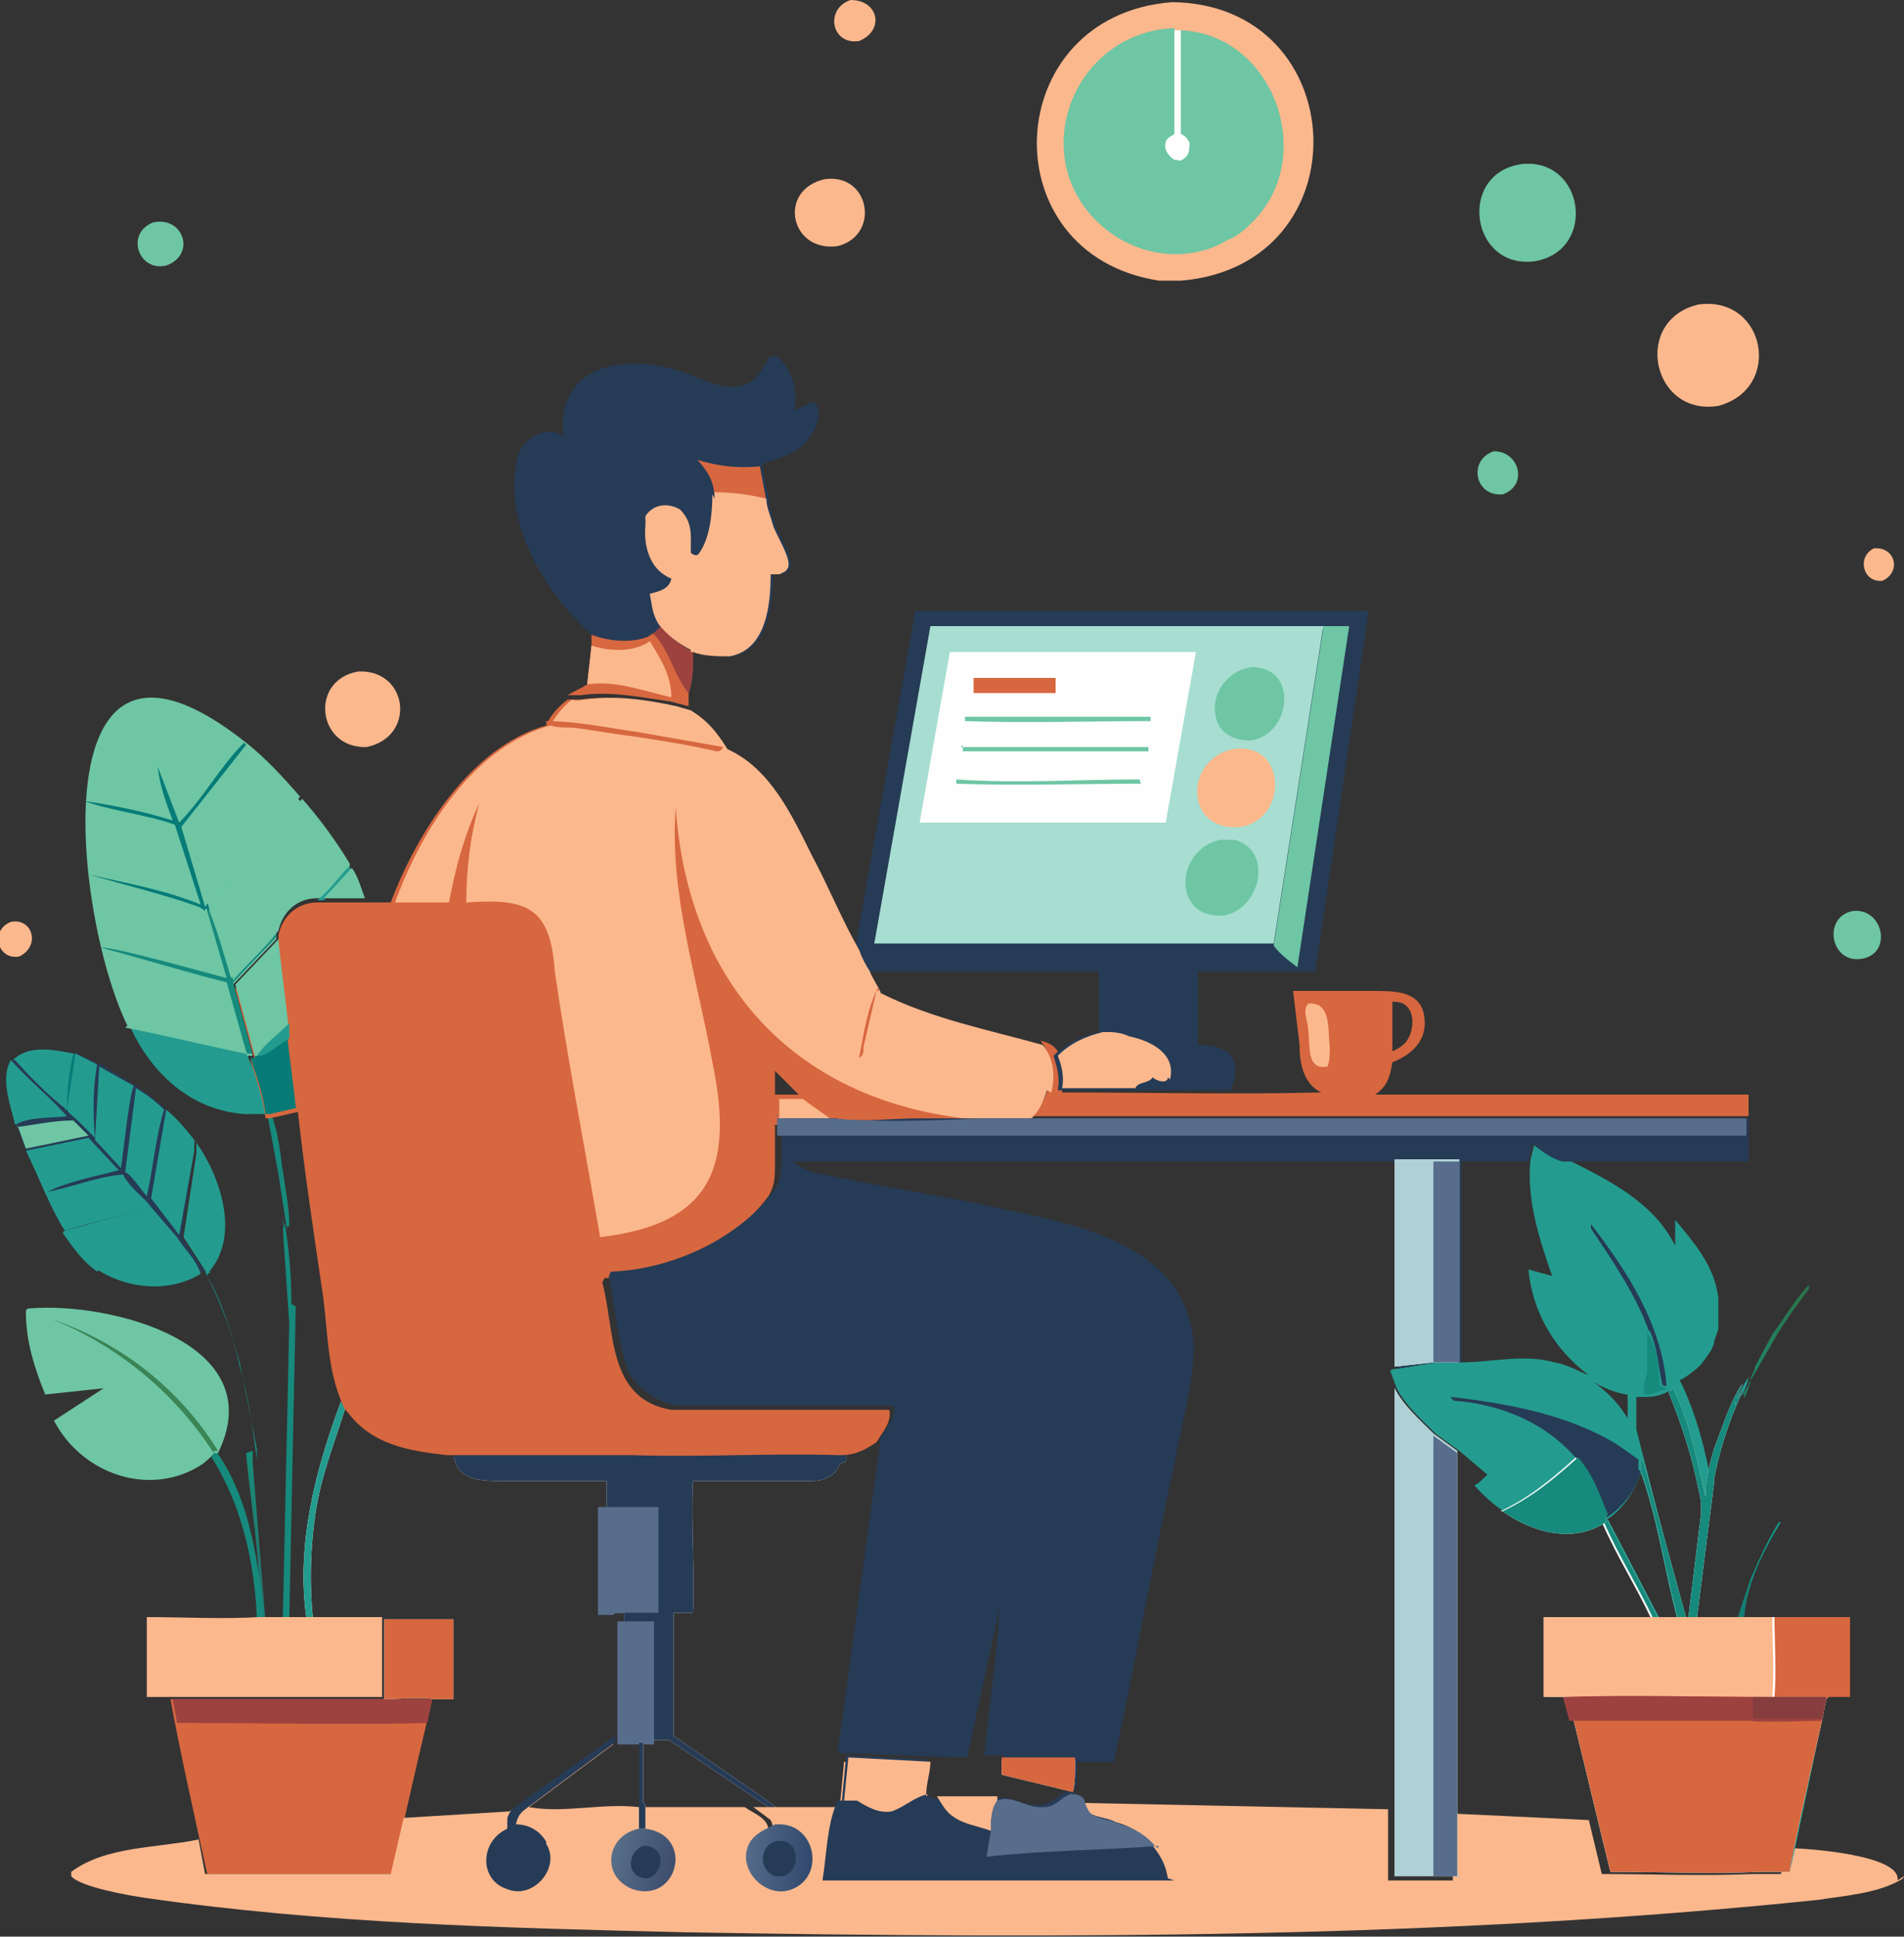 <?xml version="1.0" encoding="UTF-8"?><svg id="a" xmlns="http://www.w3.org/2000/svg" xmlns:xlink="http://www.w3.org/1999/xlink" viewBox="0 0 88.2 89.7"><rect x="0" y="0" width="88.2" height="89.7" fill="#333333" stroke="none"/><defs><style>.g{fill:#aed1d5;}.g,.h,.i,.j,.k,.l,.m,.n,.o,.p,.q,.r,.s,.t,.u,.v,.w,.x,.y{stroke-width:0px;}.h{fill:#168a7c;}.i{fill:#fefefe;}.j{fill:url(#c);}.k{fill:url(#e);}.l{fill:#6ec6a4;}.m{fill:#067b77;}.n{fill:url(#b);}.o{fill:#9d423f;}.p{fill:#576d8b;}.q{fill:#fcb88d;}.r{fill:#3a8456;}.s{fill:#239c8f;}.t{fill:url(#d);}.u{fill:#d7673f;}.v{fill:url(#f);}.w{fill:#853d3d;}.x{fill:#a7ded1;}.y{fill:#263b56;}</style><linearGradient id="b" x1="80.1" y1="73.2" x2="82.2" y2="72.5" gradientUnits="userSpaceOnUse"><stop offset="0" stop-color="#147b70"/><stop offset="1" stop-color="#119585"/></linearGradient><linearGradient id="c" x1="11.7" y1="18.8" x2="12.9" y2="19.1" gradientTransform="translate(0 90) scale(1 -1)" gradientUnits="userSpaceOnUse"><stop offset="0" stop-color="#227771"/><stop offset="1" stop-color="#109a7b"/></linearGradient><linearGradient id="d" x1="84.1" y1="61.1" x2="80" y2="63.3" gradientUnits="userSpaceOnUse"><stop offset="0" stop-color="#2b734a"/><stop offset="1" stop-color="#1c8a70"/></linearGradient><linearGradient id="e" x1="31.1" y1="3.5" x2="28.4" y2="4.2" gradientTransform="translate(0 90) scale(1 -1)" gradientUnits="userSpaceOnUse"><stop offset="0" stop-color="#3e4f6e"/><stop offset="1" stop-color="#576e88"/></linearGradient><linearGradient id="f" x1="37.6" y1="3.8" x2="34.5" y2="4" gradientTransform="translate(0 90) scale(1 -1)" gradientUnits="userSpaceOnUse"><stop offset="0" stop-color="#31496d"/><stop offset="1" stop-color="#566b8b"/></linearGradient></defs><path class="h" d="M13.4,56.8h-.1s0-.3,0-.3c0,.2,0,.4,0,.5l-.4-2.6.2-.2c.1.8.3,1.7.3,2.5Z"/><path class="h" d="M13.1,54.2l-.2.2-.5-2.7h0c0,0,.2,0,.2,0,.3.8.4,1.8.5,2.6Z"/><path class="n" d="M82.5,70.5c-.8,1.3-1.6,2.9-1.7,4.4h-.3s0,0,0,0l.6-1.8c.4-.9.8-1.8,1.3-2.6h.2s0,0,0,0Z"/><path class="q" d="M86.8,25.4c1-.1,1.3,1.1.4,1.5-.9.1-1.2-1.1-.4-1.5Z"/><path class="q" d="M.5,42.7c1-.2,1.4,1.1.4,1.6-1,.2-1.4-1.2-.4-1.6Z"/><path class="j" d="M11.7,67.2h0s0,.2,0,.2h0c0,0,0,0,0,0h0c0,0,0,.1,0,.1,0,0,0,0,0,.2h0s.6,7.4.6,7.4h-.3c0-.2,0-.4,0-.5.1-2.4-.4-4.9-.6-7.3Z"/><path class="h" d="M10,67.2h0c1.5,2.1,1.9,4.8,2.2,7.3,0,.2,0,.3,0,.5h-.3c-.1-2.6-.7-5.3-2.1-7.5h0c0-.1.2-.3.2-.3Z"/><path class="h" d="M9.5,58.9h0c.7,1.4,1.3,2.9,1.6,4.4.4,1.3.6,2.9.8,4.3h0c0-.1,0,0,0-.2h0s0-.1,0-.1h0s0,0,0,0h0c0-.1,0-.2,0-.2l-.8-4c-.4-1.4-.8-2.8-1.5-4h0c0-.1.2-.2.2-.2Z"/><path class="q" d="M39.4,0c1.3,0,1.6,1.4.4,1.9-1.3.2-1.6-1.5-.4-1.9Z"/><path class="l" d="M69.2,20.9c1.2,0,1.6,1.6.4,2-1.3.1-1.6-1.6-.4-2Z"/><path class="l" d="M7.1,10.3c1.4-.3,2,1.5.6,2-1.3.3-1.9-1.5-.6-2Z"/><path class="l" d="M85.8,42.2c1.4-.2,1.9,1.9.5,2.2-1.5.3-1.9-1.9-.5-2.2Z"/><path class="h" d="M13.7,60.5l-.3,14.5h-.3s.3-13.7.3-13.7l-.3-4.4c.1-.1,0-.3,0-.5v.3s.1,0,.1,0c.2,1.2.3,2.5.3,3.7Z"/><path class="s" d="M8.2,57.3c.4.5.9,1.1,1.1,1.7h0c-1.5.9-3.4.7-4.8-.2.2-.3.7-.2,1.1-.4.9-.3,1.8-.6,2.6-1.2Z"/><path class="s" d="M9,52.8c1.2,1.6,2.2,4.5.6,6.2h0c0,0-1.1-1.7-1.1-1.7l.6-3.9h0c0-.2,0-.4,0-.5Z"/><path class="q" d="M38.2,8.3c2.1-.3,2.6,2.6.6,3.1-2.2.3-2.8-2.6-.6-3.1Z"/><path class="s" d="M3,57l4-1.1,1.2,1.4c-.8.5-1.7.9-2.6,1.2-.3.1-.8,0-1.1.4-.7-.5-1.1-1.1-1.6-1.8Z"/><path class="q" d="M16.6,31.1c2.3-.1,2.7,3,.4,3.5-2.3.1-2.7-3.1-.4-3.5Z"/><path class="u" d="M82.1,74.9h3.6s0,3.7,0,3.7c-.8,0-2.9,0-3.7,0h0c.1-1.2,0-2.5,0-3.7Z"/><path class="u" d="M30.6,29c.4.5.9.9,1.5,1.2,0,0,0,0,0,.1,0,.6,0,1.2-.2,1.8v.6c-.1,0-.8-.2-.8-.2-1.4-.2-2.8-.5-4.2-.3-.2,0-.4,0-.6,0,.3-.2.6-.3.9-.5l.2-1.8v-.6c.8.3,1.8.4,2.6.1l.3-.2c.2-.1.2-.2.3-.4Z"/><path class="o" d="M30.6,29c.4.5.9.9,1.5,1.2,0,0,0,0,0,.1,0,.6,0,1.2-.2,1.8-.7-.8-.9-2.1-1.7-2.8.2-.1.2-.2.3-.4Z"/><path class="q" d="M30.1,29.7c.5.8,1,1.6,1,2.6-1.3-.3-2.6-.8-3.9-.6l.2-1.8c.9.3,2,.3,2.7-.2Z"/><path class="s" d="M5.9,47.5c.7,0,5.4,1.3,5.6,1.2v.3c.4.8.7,1.7.9,2.6h0c-.2,0-.8,0-1.1,0-2.5-.2-4.3-1.9-5.3-4.1Z"/><path class="l" d="M70.5,7.6c2.9-.3,3.5,4,.6,4.5-3,.4-3.6-4.1-.6-4.5Z"/><path class="q" d="M78.7,14.1c3.1-.4,3.9,3.9.9,4.7-3.1.5-4-4-.9-4.7Z"/><path class="i" d="M14.8,69.1c-.4,1.8-.5,4-.3,5.9h-.3c-.5-3.4.4-6.9,1.6-10.1,0,.1.1.2.2.3-.4,1.3-.9,2.6-1.2,3.9Z"/><path class="s" d="M14.8,69.1c-.4,1.8-.5,4-.3,5.9h-.3c-.5-3.4.4-6.9,1.6-10.1,0,.1.1.2.2.3-.4,1.3-.9,2.6-1.2,3.9Z"/><path class="q" d="M17.6,78.6c-.6,0-10.5,0-10.8,0v-3.7c1.7,0,3.5.1,5.2,0h.3s.3,0,.3,0h.6s.3,0,.3,0c.7,0,3.4,0,4.2,0v3.7Z"/><path class="y" d="M.6,49.1c.7-.7,1.8-.5,2.8-.3h.2c0,0,1,.5,1,.5h.1c0,0,1.6,1,1.6,1h0c1,.7,2,1.5,2.7,2.5,0,.2,0,.3,0,.5h0s-.6,4-.6,4l1.1,1.6h-.2c-.2-.5-.8-1.1-1.1-1.6l-1.2-1.4-4,1.1h0c-.7-1.2-1.2-2.5-1.8-3.7l-.4-1.1h0c-.2-1-.7-2.1-.2-3.1h0Z"/><path class="l" d="M.8,52.2c.8-.1,1.7-.3,2.5-.3,0,0,0,0,.1,0l.7.7-2.9.6-.4-1.1Z"/><path class="s" d="M3.3,48.8h.2c0,0,1,.5,1,.5-.2,1.1-.2,2.3-.1,3.4l-.8-.8c-.2-.2-.4-.3-.5-.5h-.1c0-.9.1-1.8.3-2.6Z"/><path class="m" d="M3.3,48.8h.2c0,0-.4,2.6-.4,2.6h-.1c0-.9.1-1.8.3-2.6Z"/><path class="s" d="M.5,49.1c.8.9,1.8,1.7,2.6,2.6-.7.1-1.7,0-2.4.4-.2-.9-.7-2.1-.2-3Z"/><path class="s" d="M.6,49.1c.7-.7,1.8-.5,2.8-.3-.2.8-.3,1.7-.3,2.6-.8-.6-1.7-1.5-2.4-2.3Z"/><path class="s" d="M4.6,49.4l1.6.9c-.2.3-.5,3.2-.6,3.8l-1.2-1.3.2-3.4Z"/><path class="s" d="M6.3,50.4c.5.3.9.6,1.3,1-.4,1.3-.5,2.7-.8,4-.2-.2-.8-1.1-1-1.1l.5-3.9Z"/><path class="s" d="M7.7,51.4c.5.4.9.9,1.3,1.4,0,.2,0,.3,0,.5l-.7,3.9-1.3-1.7.7-4.1Z"/><path class="s" d="M4.1,52.7l1.4,1.5c-1.1.3-2.3.5-3.3,1h0c1.1-.2,2.3-.7,3.5-.8.3.6.9,1,1.3,1.5-1.3.4-2.7.7-4,1.1-.7-1.1-1.2-2.5-1.8-3.7l2.9-.6Z"/><path class="l" d="M2.1,64.6c-.5-1.2-.9-2.5-.9-3.8,0-.1,0-.2.2-.2,3.7-.3,11.2,1.6,8.7,6.7h0s-.2,0-.2,0h0c0,.1-.5.5-.5.5-2.4,1.6-5.6.5-6.9-2l2.3-1.5-2.8.3Z"/><path class="r" d="M9.9,67.3c-1.8-2.8-4.5-5-7.5-6.2h0c3.2,1.1,5.9,3.2,7.7,6.1h-.2Z"/><path class="t" d="M83.8,59.5h0c0,0,0,.2,0,.2-.6.8-1.2,1.6-1.7,2.5l-1.1,1.9c0,.1-.1.2-.2.4h0s0,0,0,0c0,0,0,0,0,0h0c0,0,0,.1,0,.1,0,.1,0,.2,0,.2,0-.1.3-.7.3-.9h0c0-.2.2-.4.2-.6l.8-1.5c.6-.8,1.1-1.7,1.8-2.4h0c0,0,.1-.1.2-.2h0Z"/><path class="u" d="M20,78.8c-.5,2.1-1.4,5.9-1.8,8-1.2,0-7.2,0-8.6,0-.4-1.8-1.4-6.3-1.7-8.1,1.7,0,10.5,0,12,0h0Z"/><path class="o" d="M20,78.8l-.2,1h0c-2.2.1-9.2,0-11.6,0l-.2-1.1c1.7,0,10.5,0,12,0h0Z"/><path class="q" d="M54.3.1c8.4.1,8.9,12.2.4,12.9h-1c-7.9-1.2-7.4-12.3.6-12.9Z"/><path class="l" d="M54.4,1.4h.3c4.3.2,6.3,5.8,3.4,8.8-.4.4-.7.7-1.2.9-1.8,1.1-4.1.8-5.7-.5-3.8-3.1-1.6-9.1,3.2-9.3Z"/><path class="i" d="M54.4,1.4h.3s0,4.8,0,4.8c.2.1.3.2.4.4,0,.2,0,.4-.1.6-.2.2-.3.3-.5.2h-.1c-.3-.2-.5-.5-.4-.8,0-.2.3-.3.4-.4V1.4Z"/><path class="l" d="M5.9,47.5c-2.5-5.1-4.2-20.8,5.5-13.1h0c.9.7,1.7,1.6,2.4,2.4v.2c1,.9,1.7,2,2.3,3v.2c.4.4.5.9.7,1.4h-1.9s-.3,0-.3,0c-.9,0-1.6.6-1.8,1.5v.4s-2,2.1-2,2.1l.9,3.3h-.2c0,.1-.1-.1-.1-.1-.2,0-4.9-1.1-5.6-1.2Z"/><path class="h" d="M9.6,42.3h0c0-.1,0-.2,0-.2h0s0-.3,0-.3c0,0,0,.1,0,.2h.1c0,0,0,.2,0,.2h0c.4,1,.7,2.1,1,3.1.7-.7,1.5-1.4,2.1-2.3v.4s-2,2.1-2,2.1l.9,3.3h-.2c0,.1-.1-.1-.1-.1l-.9-3.2c-2-.5-3.9-1.1-5.8-1.6.4-.1,5,1.2,5.8,1.4l-.9-3.1Z"/><path class="m" d="M11.4,34.5h0c0,0-3,3.8-3,3.8l1.1,3.7,4.2-5.2v.2c.1,0-4.1,5.2-4.1,5.2h0c0,0,0-.1,0-.1h-.1c0-.1,0-.2,0-.3v.2s0,0,0,0c0,0,0,.1,0,.2h0c0,0-.1-.1-.3-.2-1.7-.6-3.4-1-5.1-1.5h0c1.7.4,3.5.7,5.2,1.4l-1.2-3.7c-1.4-.5-2.8-.6-4.2-1.1h0c1.4.2,2.8.5,4.1.9-.3-.8-.6-1.6-.7-2.5l1,2.6c1.1-1.1,1.9-2.6,3-3.7Z"/><path class="l" d="M11.5,34.6c.9.6,1.7,1.5,2.4,2.3l-4.2,5.2-1.1-3.7,3-3.7Z"/><path class="l" d="M14,37c.8.9,1.6,2,2.2,3v.2c.4.4.5.9.7,1.4h-1.9s-.3,0-.3,0c-.9,0-1.6.6-1.8,1.5-.6.8-1.4,1.5-2.1,2.3-.3-1.1-.6-2.2-1-3.2l4.2-5.2Z"/><path class="s" d="M14.7,41.7c.6-.5,1-1.1,1.5-1.6v.2c0,0-1.2,1.4-1.2,1.4h-.3Z"/><path class="l" d="M16.3,40.2c.3.4.4.9.6,1.4h-1.9s1.3-1.4,1.3-1.4Z"/><path class="y" d="M26.1,20.2c-.4-3.7,3.6-3.9,6.2-2.7.6.2,1.2.5,1.9.4,1-.2,1-.8,1.5-1.4.1,0,.2,0,.3,0,.7.6,1,1.7.8,2.5.3-.1.6-.3.9-.4.5.5.1,1.3-.3,1.8-.6.7-1.3.8-2.1,1.1l.3,1.6c0,.4.2.8.3,1.2.1.4.9,1.6.7,2-.1.2-.2.2-.4.3h-.4c0,1.4-.2,3.5-1.9,3.8-.5,0-1.2,0-1.7-.2-.1,0,0,0-.1,0,0,0,0-.1,0-.1-.6-.3-1.1-.7-1.5-1.2,0,.2-.1.2-.3.4l-.3.2c-.8.3-1.8.2-2.6-.1-2.2-2-4.2-5.3-3.4-8.3.3-.9,1.3-1.4,2.1-.9Z"/><path class="u" d="M32.3,21.3c1,.3,1.9.4,2.9.3l.3,1.6c-.8-.2-1.6-.3-2.4-.3,0,.1,0,.2,0,.3,0-.8-.2-1.2-.7-1.8Z"/><path class="q" d="M33.1,23.1c0-.1,0-.2,0-.3.8,0,1.6.1,2.4.3,0,.4.2.8.3,1.2.1.4.9,1.6.7,2-.1.2-.2.2-.4.3h-.4c0,1.4-.2,3.5-1.9,3.8-.5,0-1.2,0-1.7-.2-.1,0,0,0-.1,0,0,0,0-.1,0-.1-.6-.3-1.1-.7-1.5-1.2-.3-.5-.3-.9-.4-1.4.4-.1.9-.2,1-.7-1-.4-1.3-1.5-1.2-2.5v-.4c.4-.6,1.1-.6,1.6-.3.6.6.5,1.2.5,2,.1.1.3.2.4,0,.5-.7.6-1.9.6-2.7Z"/><path class="u" d="M81,50.7h-13.4c-1.3,0-2.6,0-3.9,0,.6-.4.7-.9.8-1.5.8-.3,1.5-.9,1.5-1.8,0-1.4-1.1-1.5-2.2-1.5-1,0-3,0-3.9,0,.1.8.2,1.7.3,2.5,0,.9.2,1.8,1,2.2-4,.1-8,0-12,0h0s0,0,0,0v-.3c.2-.5,0-1-.2-1.6-.2-.3-.4-.4-.8-.5.8,1,.5,2.8-.5,3.5,8.8,0,24.7,0,33.3,0v-1.2ZM64.6,46.4c1,0,1,1.3.5,1.9-.2.2-.4.3-.6.4v-2.3Z"/><path class="q" d="M60.5,46.5c1.2-.2,1,1.2,1.1,2,0,.3,0,.6-.1.9-1,.2-.8-1-.9-1.7,0-.4-.3-.9,0-1.2Z"/><path class="i" d="M21,75v3.7s-.9,0-.9,0h0c0,.1,0,0,0,0-.7-.1-1.6,0-2.3,0v-3.7s3.3,0,3.3,0Z"/><path class="u" d="M21,75v3.7s-.9,0-.9,0h0c0,.1,0,0,0,0-.7-.1-1.6,0-2.3,0v-3.7s3.3,0,3.3,0Z"/><path class="i" d="M38.9,67.8h0c-.2.6-.8.8-1.3.8-1.8,0-3.7,0-5.5,0-.1,1.8.1,4.7,0,6.1-.3,0-.6,0-.9,0v5.7s4.2,2.9,4.2,2.9l.8.6c0,.2,0,.4.1.5h-.2s0,0,0,0c0-.5-.7-.8-1.1-1.1l-4-2.7h-.8c0,.2,0,.4,0,.5v-.5c0,0-.3,0-.3,0-.3,0-.7,0-1,0v-.3c0-1.8,0-3.6,0-5.4v-.2c-.2,0-.6,0-.8,0,0-.8,0-5.4,0-6.1-1.6,0-3.1,0-4.7,0-1.2,0-2.4,0-2.4-1.5h8.6s0,0,0,0c3.2.1,6.4-.1,9.6,0,0,.2,0,.4,0,.6Z"/><path class="y" d="M38.9,67.8h0c-.2.6-.8.8-1.3.8-1.8,0-3.7,0-5.5,0-.1,1.8.1,4.7,0,6.1-.3,0-.6,0-.9,0v5.7s4.2,2.9,4.2,2.9l.8.6c0,.2,0,.4.1.5h-.2s0,0,0,0c0-.5-.7-.8-1.1-1.1l-4-2.7h-.8c0,.2,0,.4,0,.5v-.5c0,0-.3,0-.3,0-.3,0-.7,0-1,0v-.3c0-1.8,0-3.6,0-5.4v-.2c-.2,0-.6,0-.8,0,0-.8,0-5.4,0-6.1-1.6,0-3.1,0-4.7,0-1.2,0-2.4,0-2.4-1.5h8.6s0,0,0,0c3.2.1,6.4-.1,9.6,0,0,.2,0,.4,0,.6Z"/><path class="p" d="M29.9,80.8c0,.1,0,.4,0,.5v-.5c0,0-.3,0-.3,0-.3,0-.7,0-1,0v-.3c0-1.8,0-3.6,0-5.4h1.7c0,0,0,5.7,0,5.7.2,0,.3,0,.5,0h-.8Z"/><path class="p" d="M30.6,74.7c-.7,0-1.3,0-2,0,0,0-.1,0-.2.1-.2,0-.5,0-.7,0v-5s.2,0,.2,0h2.6s0,4.9,0,4.9Z"/><path class="q" d="M88.2,86.9c0,0,0,.1-.2.2-1.1.6-2.5.7-3.8.9-17.4,1.8-34.9,1.8-52.4,1.5-8.4-.2-16.8-.4-25.1-1.6-.7-.1-3-.5-3.4-1,0-.1,0-.1,0-.2,1.6-1.2,4-1.1,5.9-1.5l.3,1.6c1.4,0,7.3,0,8.6,0l.6-2.6,4.9-.3,4.8-3.4v.3c0,0-3.9,2.9-3.9,2.9,1.6.3,3.4-.2,5.1,0v-2.8s.2,0,.2,0v.5c0,0,0,2.3,0,2.3.7,0,4.3,0,4.7,0,0,0,0,0,0,0,.4.3,1.1.5,1.1,1.1h0c0,0,.2,0,.2,0,0-.2,0-.3-.1-.5l-.8-.6c1.2,0,2.5,0,3.8,0h.2c0,0,.2-2.1.2-2.1l3.8.2c0,.5-.2,1-.2,1.6h0c.1,0,.3.1.4.2.9,0,1.9,0,2.8,0h0c.7-.2,1.4.4,2.2.3.5,0,.8-.5,1.2-.6.2,0,.4,0,.6.2l14.4.3v3.3c.7,0,2.3,0,3,0v-3.1s6.3.3,6.3.3l.6,2.5c2.3,0,4.7.1,7,0h1.3s.3-1.2.3-1.2c.8,0,5.3.3,5.1,1.5Z"/><path class="k" d="M29.9,84.7c2.3.3,1.5,3.5-.6,2.8-1.5-.6-1.2-2.5.3-2.8h.3Z"/><path class="y" d="M29.8,85.5h.2c.9.2.7,1.3,0,1.5-1,0-1-1.2-.2-1.5Z"/><path class="v" d="M35.8,84.5h0c0,0,.2,0,.2,0h.2c1.6.1,2,2.4.5,3-1.2.5-2.6-.9-2-2.1.2-.4.6-.6,1-.8,0,0,0,0,.2-.1Z"/><path class="y" d="M35.9,85.3c1.1-.3,1.3,1.3.4,1.6h-.4c-.8-.3-.7-1.4,0-1.6Z"/><path class="y" d="M25.3,85.4c.7,1.1-.6,2.6-1.8,2.1-1.3-.4-1.3-2.2,0-2.8,0-.1,0-.3,0-.4,0-.2.1-.3.2-.5l4.8-3.4v.3c0,0-3.9,2.9-3.9,2.9-.4.3-.6.4-.7.9h0c.6,0,1.1.3,1.4.8Z"/><path class="i" d="M29.9,83.6v1.1s-.3,0-.3,0c0-.7,0-3.2,0-4h.2s0,.5,0,.5v2.3Z"/><path class="y" d="M29.9,83.6v1.1s-.3,0-.3,0c0-.7,0-3.2,0-4h.2s0,.5,0,.5v2.3Z"/><path class="y" d="M54.4,87.1c-4,0-12.3,0-16.3,0,.2-1.2.2-2.6.7-3.7h.2c0,0,.2-2.1.2-2.1l3.8.2c0,.5-.2,1-.2,1.6h0c.1,0,.3.1.4.2.9,0,1.9,0,2.8,0h0c.7-.2,1.4.4,2.2.3.5,0,.8-.5,1.2-.6.2,0,.4,0,.6.2.1.3.2.7.5.8.4.2.8.2,1.2.4.7.2,1.2.5,1.7,1.1.4.5.6.9.7,1.5Z"/><path class="q" d="M46.2,83.4c-.3.4-.3,1-.3,1.4-.5-.2-1.3-.3-1.8-.7-.3-.2-.5-.6-.7-.9.9,0,1.9,0,2.8,0h0Z"/><path class="q" d="M43,83.1h0c-.6.1-1.1.6-1.7.8-.6.1-1.1-.2-1.6-.5h-.6s.2-2,.2-2l3.8.2c0,.5-.2,1-.2,1.6Z"/><path class="p" d="M53.7,85.5c-2.7.2-5.3.2-8,.5l.2-1.2c0-.5,0-1,.3-1.4.7-.3,1.4.4,2.2.3.5,0,.8-.5,1.2-.6.2,0,.4,0,.6.2.1.3.2.7.5.8.4.2.8.2,1.2.4.7.2,1.2.5,1.7,1.1Z"/><path class="y" d="M60.9,45h-5.4s0,3.4,0,3.4c1.5,0,2.1.7,1.5,2.1-2.3,0-5.7,0-8,0,.1-.5,0-1-.2-1.6.6-.6,1.3-.9,2.1-1.1,0-.6,0-2.2,0-2.8h-10.8c-.2-.3-.4-.7-.5-1l2.8-15.7h21s-2.5,16.9-2.5,16.9Z"/><path class="q" d="M54.1,49.9c0,.3-.5.2-.7,0-.2.3-.7.2-.8.5h-3.4c.1-.5,0-1-.2-1.5.6-.6,1.3-.9,2.1-1.1.4,0,.8,0,1.2.2,1,.2,2.2.8,1.9,2Z"/><path class="l" d="M44.3,29h18.2s-2.4,15.8-2.4,15.8c-.4-.3-.8-.6-1.1-1-2.4,0-4.8,0-7.1,0,2.4,0,4.8,0,7.1,0l2.3-14.7h-17Z"/><path class="x" d="M44.3,29h17s-2.3,14.7-2.3,14.7c-2.4,0-4.8,0-7.1,0h-11.4s2.6-14.7,2.6-14.7h1.2Z"/><path class="l" d="M58,30.9c2.2,0,1.8,3.2-.1,3.4-.8,0-1.5-.4-1.6-1.2-.2-1.1.7-2.1,1.7-2.2Z"/><path class="l" d="M56.6,38.9c.2,0,.4,0,.6,0,1.8.5,1.2,3.2-.5,3.5-2.4.2-2.3-3-.2-3.5Z"/><path class="q" d="M57.1,34.7c2.5-.4,2.6,3.2.4,3.6-2.6.3-2.7-3.1-.4-3.6Z"/><path class="i" d="M44,30.2h11.4s-1.4,7.9-1.4,7.9h-11.4s1.4-7.9,1.4-7.9Z"/><path class="l" d="M44.3,36.1c2.8.2,5.7,0,8.5,0,0,0,0,.2.1.2-2.8,0-5.8.1-8.6,0v-.3Z"/><path class="l" d="M44.5,34.6c.9,0,8.5,0,8.7,0v.2c-2.8,0-5.7,0-8.6,0v-.3Z"/><path class="l" d="M44.7,33.2c1,0,8.3,0,8.6,0v.2c-2.8,0-5.8.1-8.6,0v-.2Z"/><path class="u" d="M45.1,31.4h3.8s0,.7,0,.7h-3.8s0-.7,0-.7Z"/><path class="s" d="M82.1,78.6h0c.2-1.2,0-2.5,0-3.7-.8,0-2.7,0-3.5,0l.8-6.3v-.2c.3-1.4.7-2.6,1.3-4,0,0,0,0,0,0,0,0,0,0,0,0h0c0,0,0,.1,0,.1,0,.1,0,.2,0,.2,0-.1.3-.7.3-.9h0c-.6.8-.8,1.9-1.3,2.9-.2.7-.4,1.4-.4,2.1h0c-.3-1.6-.7-3.3-1.5-4.9,0,0,0,0,.1,0,.3-.2.6-.4.9-.7.2-.3.5-.6.6-1,0-.2.2-.5.2-.7,0-.5,0-1,0-1.4-.2-1.5-1.1-2.5-2-3.6,0,.4,0,.8,0,1.2-1-2-3-3-5-4,.2,0,1.2,0,2.2,0h-2.3c-.5-.1-1-.6-1.4-.8l-.2.8c-.2,1.8.4,3.7,1,5.4l-1.1-.3c.2,2,1.2,3.7,2.8,4.9-.5-.2-1-.5-1.6-.6-1.4-.4-2.9,0-4.3,0h-1.2c0,0-1.8.3-1.8.3-.1,0-.2,0-.3.1l.3.8c.4.8,1.2,1.5,1.8,2.1l1.1.8,1.3,1.1c-.2.2-.4.4-.6.5,1.5,1.7,4,3,6.1,1.6.6,1.5,1.6,2.9,2.3,4.5h-5.1s0,3.7,0,3.7h1s.3,1.1.3,1.1c.4,1.6,1.3,5.4,1.7,7,2.3,0,4.7.1,7,0h1.3c.2-.7,1.3-6.1,1.5-7l.2-1h-2.5ZM77.4,64.4c.6,1.5,1.1,3,1.4,4.6,0,.3.1.7.1,1-.2,1.6-.4,3.3-.6,5h-.2c-.3-1-2.1-8-2.3-8.8v-1.5c0,0,.5,0,.5,0,.4,0,.7-.1,1.1-.3h0ZM75.5,65.9c-.4-.8-1-1.4-1.7-1.9.5.3,1,.5,1.6.6v1.4ZM74.4,70.4c.7-.4,1.4-1.4,1.6-2.2.8,2.2,1.1,4.6,1.7,6.8h-.8l-2.4-4.6Z"/><path class="h" d="M77.3,64.3c-.4.1-.7.3-1.1.3-.1-.2,0-.8.1-1,0-.6,0-1.3,0-1.9.5.7.5,1.6.6,2.5,0,0,.1,0,.2.1h0Z"/><path class="y" d="M76.4,61.7c-.6-1.7-1.7-3.3-2.7-4.8,0-.1,0,0,0-.2h0c1.7,2.2,3.3,4.7,3.5,7.5,0,0-.2,0-.2-.1-.2-.8-.2-1.7-.6-2.5Z"/><path class="y" d="M76,68.1c-.1.8-.9,1.8-1.6,2.2h0c-.8-3.3-3.7-5.1-6.8-5.4-.2,0-.3,0-.4-.2h0c2.6.3,5.4.8,7.7,2.2.3.2.7.5,1,.7,0,.2,0,.3,0,.5Z"/><path class="l" d="M72.3,53.8h2.3c-1,0-2,0-2.2,0h0Z"/><path class="i" d="M76.4,53.8h-1.7c.6,0,1.2,0,1.7,0Z"/><path class="i" d="M74.4,70.4l2.4,4.6h-.3c-.7-1.5-1.6-2.9-2.3-4.5v-.2c0,0,.1,0,.1,0Z"/><path class="i" d="M78,74.9h-.3c-.6-2.3-.9-4.6-1.7-6.8,0-.2,0-.3,0-.5h.1c0,0,2,7.3,2,7.3Z"/><path class="i" d="M80.7,64.5s0,0,0,0c-.6,1.3-1,2.5-1.3,4v.2l-.8,6.3h-.4c.2-1.6.4-3.3.6-4.9,0-.3,0-.7-.1-1-.3-1.6-.8-3.1-1.4-4.6l.2-.2c.8,1.6,1.1,3.3,1.5,5h0c0-.8.2-1.5.4-2.2.4-1,.7-2.1,1.3-3h0c0,.2-.4.8-.3,1,0,0,0-.1,0-.2h0s0-.1,0-.1c0,0,0,0,0,0,0,0,0,0,0,0Z"/><path class="h" d="M78,74.9h-.3c-.6-2.3-.9-4.6-1.7-6.8,0-.2,0-.3,0-.5h.1c0,0,2,7.3,2,7.3Z"/><path class="i" d="M76.9,75h-.3c-.7-1.5-1.6-2.9-2.3-4.5v-.2c0,0,.1,0,.1,0l2.4,4.6Z"/><path class="h" d="M76.9,75h-.3c-.7-1.5-1.6-2.9-2.3-4.5v-.2c0,0,.1,0,.1,0l2.4,4.6Z"/><path class="h" d="M80.7,64.5s0,0,0,0c-.6,1.3-1,2.5-1.3,4v.2l-.8,6.3h-.4c.2-1.6.4-3.3.6-4.9,0-.3,0-.7-.1-1-.3-1.6-.8-3.1-1.4-4.6l.2-.2c.8,1.6,1.1,3.3,1.5,5h0c0-.8.2-1.5.4-2.2.4-1,.7-2.1,1.3-3h0c0,.2-.4.8-.3,1,0,0,0-.1,0-.2h0s0-.1,0-.1c0,0,0,0,0,0,0,0,0,0,0,0Z"/><path class="i" d="M69.5,70c1.3-.6,2.4-1.5,3.5-2.5.7.8,1,1.7,1.4,2.7h0c0,0,0,.3,0,.3-1.5,1-3.4.5-4.8-.5Z"/><path class="i" d="M84.6,78.7l-.2,1c-.2.9-1.4,6.2-1.5,7h-1.3c-2.3.1-4.7,0-7,0-.4-1.6-1.3-5.4-1.7-7l-.3-1.1h-1s0-3.7,0-3.7c.8,0,5.5,0,6.2,0h.3s.2,0,.2,0h.4c.8,0,2.7,0,3.5,0,0,1.2.1,2.5,0,3.7h0s2.5,0,2.5,0Z"/><path class="h" d="M74.4,70.2h0c0,0,0,.3,0,.3-1.5,1-3.4.5-4.8-.5,1.3-.6,2.4-1.5,3.5-2.5.7.8,1,1.7,1.4,2.7Z"/><path class="q" d="M82.1,78.6c-3.2,0-6.4,0-9.6,0h-1s0-3.7,0-3.7c.8,0,5.5,0,6.2,0h.3s.2,0,.2,0h.4c.8,0,2.7,0,3.5,0,0,1.2.1,2.5,0,3.7Z"/><path class="u" d="M84.6,78.7l-.2,1c-.2.9-1.4,6.2-1.5,7h-1.3c-2.3.1-4.7,0-7,0-.4-1.6-1.3-5.4-1.7-7l-.3-1.1c3.2-.1,6.4,0,9.6,0h0s2.5,0,2.5,0Z"/><path class="o" d="M84.6,78.7l-.2,1c-.5,0-3,.1-3.3,0-.5,0-1.1,0-1.6,0h-6.8s-.3-1.1-.3-1.1c3.2-.1,6.4,0,9.6,0h0s2.5,0,2.5,0Z"/><path class="w" d="M82.1,78.6h2.5s-.2,1-.2,1h-.3c-1,0-2,0-2.9,0v-1c.1,0,.9,0,.9,0Z"/><path class="u" d="M48.5,49c0-.2-.2-.4-.4-.6-2.5-.7-5.1-1.2-7.5-2.4,0,0-.5-.9-.5-1-.2-.3-.4-.7-.5-1-.8-1.4-1.4-3-2.2-4.4-.9-1.8-1.8-4-3.9-4.8h0c-.4-.9-.9-1.4-1.7-1.9l-.7-.2c-1.4-.2-2.8-.5-4.2-.3-.2,0-.4,0-.6,0-.4.3-.8.7-1,1.2-3.5,1-6,5-7.2,8.2h-1.2s-1.9,0-1.9,0h-.3c-.9,0-1.6.6-1.8,1.5v.4s-2,2.1-2,2.1l.9,3.3h-.2c.3,1,.6,1.8.7,2.7h.2s1.3-.3,1.3-.3c.3,2.7.7,5.4,1.1,8.1.3,1.8.2,3.8,1,5.5,0,.1.1.2.2.3,1.1,1.5,2.8,1.8,4.6,2h8.6s0,0,0,0c3.2.1,6.4-.1,9.6,0,.7,0,1.1-.2,1.7-.6.3-.5.7-.9.6-1.5-3.4,0-6.7,0-10.1,0-3-.5-2.6-3.7-3.2-5.9h0c0,0,.1-.2.1-.2,2.9-.1,5.9-1.5,7.6-3.8.3-.5.3-.9.3-1.5,0-.4,0-1.4,0-1.8h2.5c2.4.2,4.8.1,7.2,0h1.9c.8-.6,1.1-1.9.8-2.9ZM35.9,50.8v-1.2c0,0,1.1,1.1,1.1,1.1-.3,0-.8,0-1.1,0Z"/><path class="q" d="M38.6,51.9h-2.5s0-1,0-1c.4,0,.8,0,1.1,0,.5.4,1,.7,1.5,1.1Z"/><path class="m" d="M13.8,51.3l-1.3.3h-.2c-.1-.9-.4-1.7-.7-2.6h.2c0-.1,0-.1,0-.1.5,0,1-.6,1.4-.8.1,0,0,0,.1-.2.1,1.1.3,2.3.4,3.4Z"/><path class="l" d="M10.9,45.6l2-2.1c0,.3.5,4.2.5,4.4,0,.1,0,.1-.1.2-.5.2-1,.9-1.5.8l-.9-3.3Z"/><path class="s" d="M11.9,48.9c.4-.6,1-1,1.5-1.5v.5c0,.1,0,.1,0,.2-.4.2-1,.8-1.4.8Z"/><path class="q" d="M48.5,50.5c-.2.6-.4,1.1-.9,1.4h-1.9s0,0,0,0c-8.5-.6-13.8-6-14.4-14.5-.3,4,1,7.9,1.7,11.8,1,4.8,0,7.5-5.2,8.1-.7-4.1-1.5-8.2-2.1-12.3-.2-3-1.3-3.4-4.1-3.2,0-1.6.2-3.1.6-4.6-.7,1.5-1.1,3-1.4,4.6h-2.5c1.2-3.3,3.6-7.2,7.2-8.2.2-.4.6-.9,1-1.2.2.1.4,0,.6,0,1.4-.2,2.8,0,4.2.3l.7.2c.8.5,1.2,1,1.7,1.8h0c2,.9,3,3.1,3.9,4.9.8,1.5,1.4,3,2.2,4.4.1.3.3.7.5,1,0,.1.5.9.5,1,2.4,1.2,5,1.7,7.5,2.4.5.6.6,1.4.4,2.2Z"/><path class="u" d="M40.6,45.9l-.6,2.6c0,.2,0,.4-.2.5h0c.2-1.1.4-2.4.9-3.3v.2Z"/><path class="u" d="M25.3,33.4c1.4,0,2.8.3,4.2.5l4,.7h0c-.1.2-.2.2-.3.2-1.3-.3-2.6-.5-3.9-.7-.9-.1-1.9-.3-2.8-.4-.3,0-1,0-1.2-.2Z"/><path class="y" d="M67.6,86.9c-.7,0-2.3,0-3,0,0-1.6,0-20.4,0-22.6.4.8,1.2,1.5,1.8,2.1l1.1.8c0,2.2,0,17.9,0,19.6Z"/><path class="y" d="M81,51.9c0,.5,0,1.4,0,1.9-2.4,0-6.3,0-8.6,0-.5-.1-1-.5-1.4-.8l-.2.8h-3.1s0,9.3,0,9.3h-1.2c0,0-1.8.3-1.8.3v-9.6s-26.2,0-26.2,0h-1.8s0,0,0,0c.3.2.6.4,1,.5,2.7.6,5.5,1,8.3,1.6,3.8.8,9,1.7,9.3,6.4,0,1.9-.6,3.7-.9,5.5-1,4.6-1.8,9.2-2.8,13.8h-1.7c0,.4,0,.9-.1,1.3l-3.3-.8c0-.2,0-.5,0-.8h-.9c.2-2.3.6-4.6.7-6.8l-1.5,6.9c-1.4,0-4.6-.2-6-.2l2-14.6c.3-.5.7-.9.6-1.5-3.4,0-6.7,0-10.1,0h0c-.9-.2-1.8-.8-2.2-1.6-.5-1.4-.6-2.9-.9-4.4h0c0,0,.1-.2.1-.2,2.8-.1,5.9-1.5,7.6-3.8.3-.5.3-.9.3-1.5,0-.4,0-1.4,0-1.8h2.5c1,.2,2.7,0,3.7,0,1.1,0,2.3,0,3.5,0,9.7,0,25.7,0,35.2,0Z"/><path class="p" d="M36,51.8h2.5c2.4.2,4.8.1,7.2,0,9.7,0,25.7,0,35.2,0v.8c-15,0-30,0-44.9,0v-1Z"/><path class="i" d="M46.4,81.5h3.4c0,.6,0,1.1-.1,1.5l-3.3-.8c0-.2,0-.5,0-.8Z"/><path class="i" d="M67.6,53.8v9.3s-1.2,0-1.2,0l-1.8.2v-9.6s-26.2,0-26.2,0c1.7,0,28.4,0,29.2,0Z"/><path class="i" d="M67.6,86.9c-.7,0-2.3,0-3,0,0-1.6,0-20.4,0-22.6.4.8,1.2,1.5,1.8,2.1l1.1.8c0,2.2,0,17.9,0,19.6Z"/><path class="u" d="M49.8,81.6c0,.5,0,1-.1,1.4l-3.3-.8c0-.2,0-.5,0-.8h3.4Z"/><path class="g" d="M67.6,53.8v9.3s-1.2,0-1.2,0l-1.8.2v-9.6s-26.2,0-26.2,0c1.7,0,28.4,0,29.2,0Z"/><path class="p" d="M67.6,53.8v9.3s-1.2,0-1.2,0v-9.3c-.6,0-1.2,0-1.8,0h3Z"/><path class="g" d="M67.6,86.9c-.7,0-2.3,0-3,0,0-1.6,0-20.4,0-22.6.4.8,1.2,1.5,1.8,2.1l1.1.8c0,2.2,0,17.9,0,19.6Z"/><path class="p" d="M67.6,86.9h-1.2s0-20.4,0-20.4l1.1.8c0,2.2,0,17.9,0,19.6Z"/></svg>